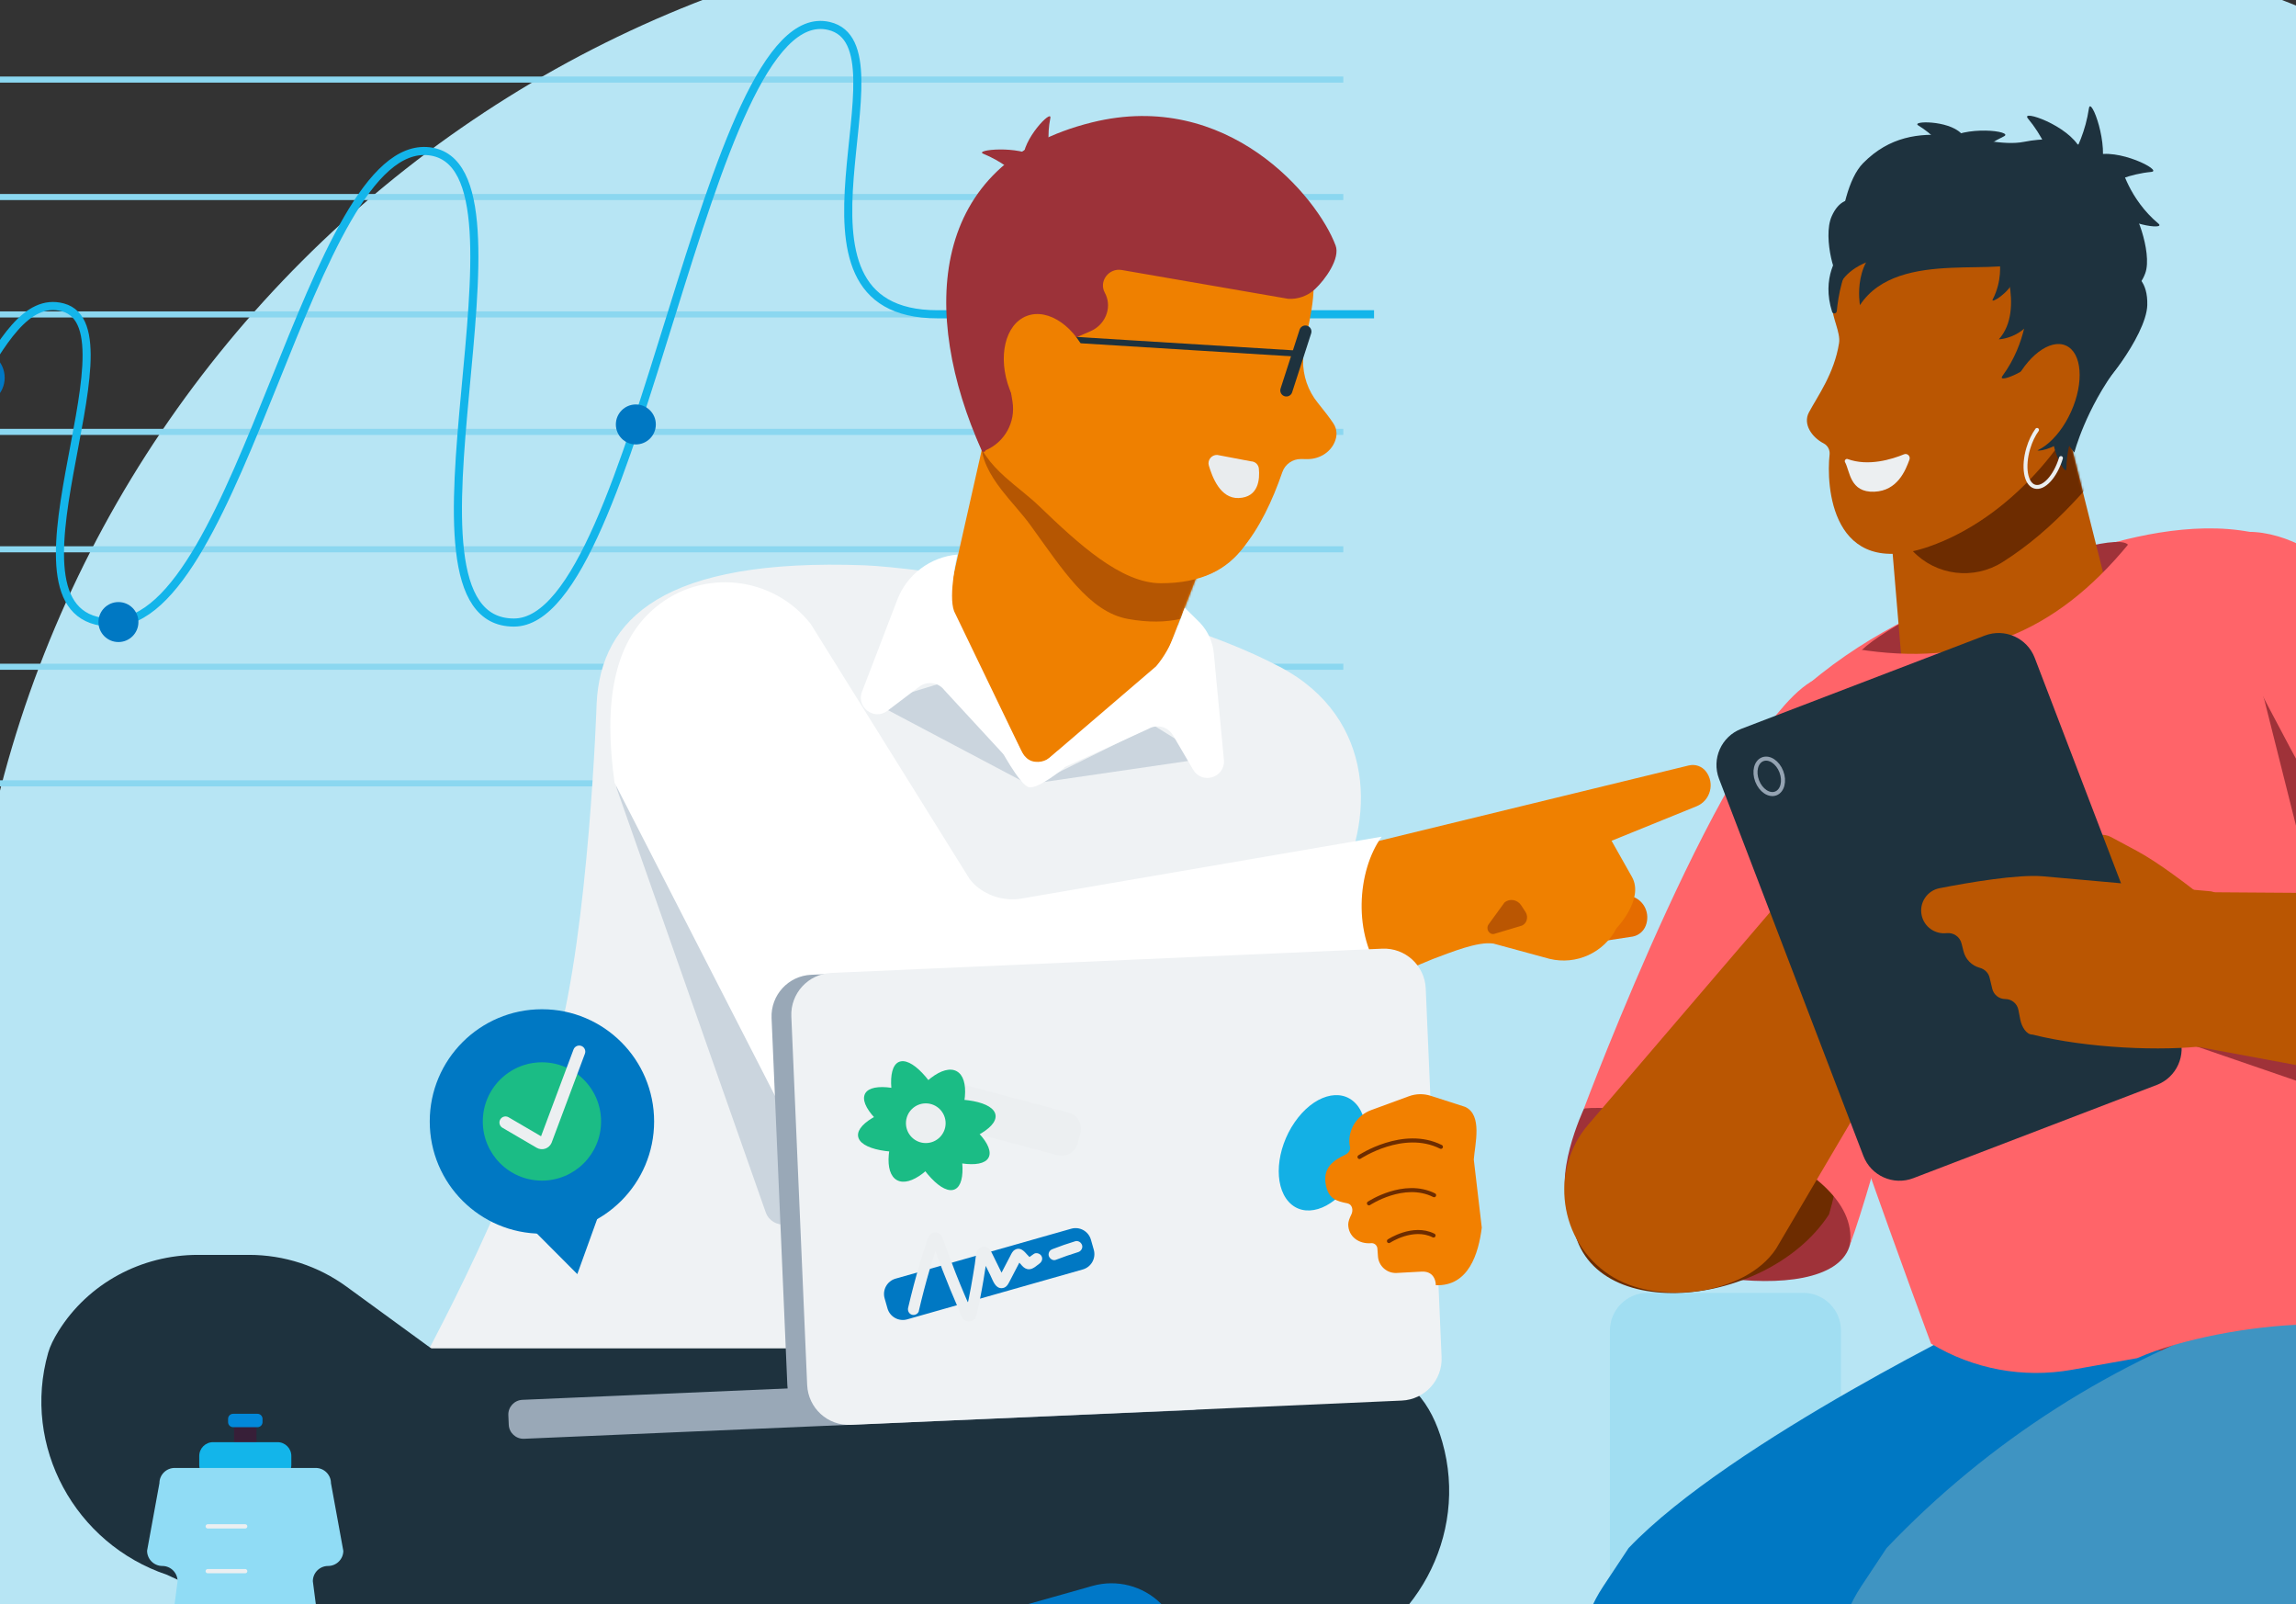 <svg width="1134" height="792" viewBox="0 0 1134 792" fill="none" xmlns="http://www.w3.org/2000/svg">
<rect x="0" y="0" width="1134" height="792" fill="#333333" stroke="none"/>
<g clip-path="url(#clip0_317_70217)">
<path d="M551.735 -38H922.291C1236.52 -38 1491.64 217.107 1491.64 531.349V899.876H-17.614V531.349C-17.614 217.125 237.492 -38 551.735 -38Z" fill="#B7E5F4"/>
<g style="mix-blend-mode:multiply" opacity="0.5">
<path d="M813.743 638.365H890.666C900.925 638.365 909.265 646.705 909.265 656.964V888.508C909.265 889.228 908.693 889.8 907.973 889.8H796.436C795.716 889.8 795.144 889.228 795.144 888.508V656.964C795.144 646.705 803.484 638.365 813.743 638.365Z" fill="#8BD7F0"/>
<path d="M974.915 562.164H1051.84C1062.1 562.164 1070.44 570.504 1070.44 580.763V888.511C1070.44 889.23 1069.86 889.802 1069.14 889.802H957.607C956.888 889.802 956.316 889.23 956.316 888.511V580.763C956.316 570.504 964.656 562.164 974.915 562.164Z" fill="#8BD7F0"/>
<path d="M1136.07 683.406H1212.99C1223.25 683.406 1231.59 691.746 1231.59 702.005V888.51C1231.59 889.23 1231.02 889.802 1230.3 889.802H1118.76C1118.04 889.802 1117.47 889.23 1117.47 888.51V702.005C1117.47 691.746 1125.81 683.406 1136.07 683.406Z" fill="#8BD7F0"/>
</g>
<g style="mix-blend-mode:multiply">
<path d="M-105.645 329.215H663.457" stroke="#8BD7F0" stroke-width="3" stroke-miterlimit="10"/>
<path d="M-105.645 271.219H663.457" stroke="#8BD7F0" stroke-width="3" stroke-miterlimit="10"/>
<path d="M-105.645 213.246H663.457" stroke="#8BD7F0" stroke-width="3" stroke-miterlimit="10"/>
<path d="M-105.645 155.254H663.457" stroke="#8BD7F0" stroke-width="3" stroke-miterlimit="10"/>
<path d="M-105.645 97.281H663.457" stroke="#8BD7F0" stroke-width="3" stroke-miterlimit="10"/>
<path d="M-105.645 39.289H663.457" stroke="#8BD7F0" stroke-width="3" stroke-miterlimit="10"/>
<path d="M-105.645 39.289V386.781H663.457" stroke="#8BD7F0" stroke-width="3" stroke-miterlimit="10"/>
<path d="M678.643 155.181C678.643 155.181 510.884 155.181 463.077 155.181C376.651 155.181 451.563 22.757 409.439 12.812C347.886 -1.728 315.707 307.386 253.822 307.386C186.585 307.386 270.87 81.579 211.993 74.697C152.93 67.796 119.367 307.386 55.582 307.386C-8.204 307.386 70.693 162.488 31.06 151.768C12.83 146.841 0.542 170.072 -12.134 190.866C-50.347 253.545 -55.698 294.396 -120 304.765" stroke="#13B5EA" stroke-width="4" stroke-miterlimit="10"/>
<path d="M598.915 166.51C605.131 166.51 610.17 161.471 610.17 155.255C610.17 149.039 605.131 144 598.915 144C592.699 144 587.66 149.039 587.66 155.255C587.66 161.471 592.699 166.51 598.915 166.51Z" fill="#0078C3"/>
<path d="M-11.267 200.072C-3.767 200.072 2.313 193.992 2.313 186.492C2.313 178.992 -3.767 172.912 -11.267 172.912C-18.767 172.912 -24.847 178.992 -24.847 186.492C-24.847 193.992 -18.767 200.072 -11.267 200.072Z" fill="#0078C3"/>
<path d="M58.497 317.016C63.949 317.016 68.368 312.597 68.368 307.145C68.368 301.693 63.949 297.273 58.497 297.273C53.045 297.273 48.625 301.693 48.625 307.145C48.625 312.597 53.045 317.016 58.497 317.016Z" fill="#0078C3"/>
<path d="M314.046 219.446C319.498 219.446 323.918 215.026 323.918 209.574C323.918 204.123 319.498 199.703 314.046 199.703C308.594 199.703 304.175 204.123 304.175 209.574C304.175 215.026 308.594 219.446 314.046 219.446Z" fill="#0078C3"/>
</g>
<path d="M632.22 329.327C565.795 294.177 450.531 279.988 426.987 279.121C327.775 275.449 296.869 305.359 294.691 347.096C294.691 347.096 291.02 458.965 274.69 517.123C252.752 595.246 201.531 685.177 201.531 685.177L413.148 691.764L540.665 683.812C532.343 646.153 627.146 493.93 659.62 439.241C678.957 406.675 680.248 354.716 632.238 329.309L632.22 329.327Z" fill="#EFF2F4"/>
<g style="mix-blend-mode:multiply">
<path d="M304.784 389.846L378.165 598.511C381.283 607.35 394.346 606.39 396.025 597.201C406.579 539.652 426.322 429.387 422.78 427.616C419.218 425.845 351.853 394.625 317.46 378.702C310.043 375.27 302.109 382.263 304.766 389.846H304.784Z" fill="#CBD5DE"/>
</g>
<path d="M639.858 665.766H187.582V820.165H639.858V665.766Z" fill="#1E323E"/>
<path d="M488.337 206.846L468.373 295.375C463.705 321.096 510.294 381.173 510.294 381.173C510.294 381.173 565.832 351.596 576.829 321.28L608.233 240.445L488.337 206.864V206.846Z" fill="#EF8000"/>
<g style="mix-blend-mode:multiply">
<path d="M432.264 347.299L506.622 386.619L469.388 335.896L432.264 347.299Z" fill="#CBD5DE"/>
</g>
<path d="M659.232 427.137C655.652 431.03 647.442 463.467 659.232 484.022" stroke="#DAE5ED" stroke-width="2" stroke-miterlimit="10" stroke-linecap="round"/>
<path d="M331.741 891.553L405.509 891.922C430.031 892.051 454.405 888.287 477.746 880.796L653.659 821.715C699.142 806.438 725.49 758.225 712.39 712.078C707.057 693.258 696.116 678.183 675.34 675.305C642.718 670.784 610.705 669.327 594.117 676.91L554.226 695.177L310.541 814.353L331.723 891.535L331.741 891.553Z" fill="#1E323E"/>
<path d="M188.818 784.203L270.243 885.832L135.863 890.002C124.663 890.002 97.41 880.426 90.897 871.311C80.97 857.436 82.613 838.394 94.772 826.419L134.239 787.561C143.114 778.815 156.012 775.494 168.005 778.889L188.818 784.203Z" fill="#1E323E"/>
<path d="M287.458 824.094L286.978 890.002H135.863C124.663 890.002 114.146 884.596 107.633 875.481C97.706 861.606 99.348 842.564 111.507 830.589L150.974 791.731C159.85 782.985 172.747 779.664 184.74 783.059L275.963 808.817C282.79 810.754 287.495 817.009 287.44 824.113L287.458 824.094Z" fill="#0078C8"/>
<path d="M535.461 784.207L454.036 885.836L588.416 890.006C599.616 890.006 626.868 880.43 633.382 871.315C643.308 857.44 641.666 838.398 629.507 826.423L590.04 787.565C581.165 778.819 568.267 775.498 556.274 778.893L535.461 784.207Z" fill="#1E323E"/>
<path d="M436.84 824.098L437.319 890.006H588.435C599.635 890.006 610.152 884.6 616.665 875.485C626.592 861.61 624.95 842.568 612.79 830.593L573.323 791.735C564.448 782.989 551.551 779.668 539.558 783.063L448.335 808.821C441.508 810.758 436.803 817.013 436.858 824.117L436.84 824.098Z" fill="#0078C8"/>
<path d="M392.538 889.323L324.232 889.693L82.521 777.583C37.038 762.305 10.69 714.092 23.79 667.946C24.731 664.661 26.521 661.026 28.846 657.299C43.589 633.626 69.826 619.604 97.706 619.604H123.021C140.328 619.604 157.193 625.102 171.179 635.305L413.72 812.142L392.538 889.323Z" fill="#1E323E"/>
<g style="mix-blend-mode:multiply">
<path d="M595.963 374.403L512.158 386.618L569.725 358.129L595.963 374.403Z" fill="#CBD5DE"/>
</g>
<path d="M782.357 547.327C782.357 547.327 765.677 582.772 776.452 597.92C799.258 630.007 902.64 647.498 913.342 615.744C930.612 564.523 824.223 523.119 782.357 547.327Z" fill="#9F3239"/>
<path d="M843.412 587.44C843.412 587.44 776.323 579.34 776.453 597.92C776.84 655.137 871.716 648.2 903.36 599.599C920.704 540.038 885.278 563.232 843.43 587.44H843.412Z" fill="#6D2C00"/>
<path d="M896.404 335.545C853.69 356.653 782.32 547.31 782.32 547.31C817.415 544.007 919.671 571.296 913.693 614.638C925.502 582.884 949.138 490.683 971.002 407.634L896.404 335.545Z" fill="#FF6469"/>
<path d="M995.561 668.94C1042.37 689.975 1264.17 742.764 1255.72 698.444C1247.27 654.124 1197.03 650.305 1197.03 650.305L995.579 668.94H995.561Z" fill="#9F3239"/>
<path d="M986.427 648.199C986.427 648.199 854.759 711.487 804.369 764.368L791.804 783.317C770.806 814.961 778.593 857.565 809.443 879.725C822.728 889.283 838.725 893.139 855.295 893.268H1034.29L1036.93 885.279C1044.84 861.255 1044.42 835.276 1035.71 811.529L1069.97 792.248C1107.82 765.162 1118.89 713.756 1095.57 673.477L986.446 648.199H986.427Z" fill="#0078C3"/>
<path d="M1113.85 648.199C1044.66 671.614 982.184 711.487 931.793 764.368L919.228 783.317C898.231 814.961 906.017 857.565 936.868 879.725C950.152 889.283 966.15 893.139 982.719 893.268H1240.17C1241.04 865.739 1235.08 802.71 1197.42 792.229C1273.99 754.146 1214.48 643.826 1214.48 643.826L1113.89 648.199H1113.85Z" fill="#3F94C2"/>
<path d="M953.769 663.442C974.582 676.026 999.269 680.62 1023.22 676.358L1055.55 670.601C1078.04 660.711 1111.99 654.844 1136.55 654.032C1189.72 652.26 1229.32 666.8 1255.7 698.444L1186.9 439.057C1186.9 439.057 1210.94 329.715 1141.84 275.874C1094.4 238.916 1005.04 281.944 1005.04 281.944C1005.04 281.944 902.05 304.972 857.306 379.515C895.168 506.791 953.769 663.46 953.769 663.46V663.442Z" fill="#FF6469"/>
<path d="M1255.7 487.451L1179.52 317.866C1171.16 304.23 1154.41 298.289 1139.33 303.658C1122.06 309.803 1112.82 328.567 1118.48 345.985L1154.33 488.54C1199 483.023 1195.04 476.768 1235.19 497.119L1255.69 487.451H1255.7Z" fill="#9F3239"/>
<path d="M1044.38 443.282C1045.51 443.43 1046.06 441.991 1045.16 441.308L1031.93 428.909C1028.02 425.237 1027.57 418.945 1031.32 415.089C1034.35 411.971 1038.98 411.325 1042.69 413.318L1055.38 420.126C1066.01 425.827 1080.16 436.677 1089.63 444.15L1044.4 443.264L1044.38 443.282Z" fill="#BA5602"/>
<path d="M784.627 555.078L920.114 396.785C933.639 380.99 957.385 379.145 973.18 392.67C987.811 405.198 990.468 426.509 980.025 442.138L877.159 616.649C861.79 639.713 817.968 644.843 794.904 629.473C769.939 613.088 765.087 577.625 784.608 555.096L784.627 555.078Z" fill="#BA5602"/>
<path d="M988.162 309.058C1025.58 293.062 1053.88 275.346 1051.37 269.49C1048.87 263.634 1016.51 271.855 979.095 287.852C941.681 303.848 913.381 321.564 915.885 327.42C918.389 333.276 950.748 325.055 988.162 309.058Z" fill="#9F3239"/>
<path d="M939.525 329.991L930.447 221.609L1014.99 188.102L1040.19 288.587C1040.84 291.17 1040.03 293.864 1038.02 295.746L1034.73 298.827C1009.77 322.297 974.674 333.774 939.506 329.991H939.525Z" fill="#BA5602"/>
<mask id="mask0_317_70217" style="mask-type:luminance" maskUnits="userSpaceOnUse" x="930" y="188" width="112" height="143">
<path d="M939.525 329.99L930.447 221.607L1014.99 188.1L1041.25 292.718L1034.77 298.807C1009.81 322.277 974.711 333.754 939.543 329.971L939.525 329.99Z" fill="white"/>
</mask>
<g mask="url(#mask0_317_70217)">
<path d="M989.029 277.571C1015.17 261.038 1033.7 238.343 1054.68 211.57L1021.36 190.352L929.248 255.798L944.654 272.035C956.223 284.25 974.822 286.538 989.048 277.552L989.029 277.571Z" fill="#6D2C00"/>
</g>
<path d="M904.892 151.289C904.91 156.788 909.117 164.316 908.323 169.353C905.962 184.465 897.714 195.572 893.433 203.617C890.352 209.392 894.873 215.906 900.685 218.913C902.733 219.965 903.895 222.179 903.637 224.467C901.976 239.062 904.006 286.851 952.791 269.857C1031.78 242.328 1083.91 115.642 1000.71 98.463C917.512 81.285 904.67 110.826 904.855 151.308L904.892 151.289Z" fill="#BA5602"/>
<path d="M912.512 226.643C922.808 230.407 934.451 226.772 940.392 224.318C942.053 223.635 943.695 225.259 943.086 226.938C941.13 232.289 937.181 242.326 925.76 242.788C913.564 243.286 913.73 232.566 911.239 228.137C910.815 227.381 911.7 226.348 912.512 226.643Z" fill="#ECEFF1"/>
<path d="M1028.2 204.613C1028.2 204.613 1020.73 215.831 1020.6 231.386C1020.56 235.74 1012.06 220.831 1014.05 211.956C1016.98 198.93 1028.2 204.613 1028.2 204.613Z" fill="#1E323E"/>
<path d="M911.35 121.378C907.18 126.046 899.633 137.32 904.855 153.889C905.261 155.18 907.069 154.959 907.198 153.594C907.881 146.361 909.984 133.611 916.461 125.252C922.31 117.724 920.188 116.968 917.549 117.558C915.169 118.093 913.029 119.496 911.35 121.378Z" fill="#1E323E"/>
<path d="M1024.53 223.43C1024.53 223.43 1029.99 202.101 1046.3 180.494C1063.52 157.689 1056.73 122.594 1051.38 104.383C1047.67 91.725 1038.42 62.443 999.565 70.045C979.121 74.049 946.259 54.03 920.188 80.562C905.464 95.545 906.682 147.005 906.682 147.005C906.682 147.005 906.497 120.288 962.257 126.469C988.531 129.384 1010.05 123.111 1005.3 167.8C1002.11 197.802 1024.51 223.43 1024.51 223.43H1024.53Z" fill="#1E323E"/>
<path d="M1015.49 205.977C1015.49 205.977 1013.9 214.778 1006.5 221.789C1004.44 223.745 1015.93 221.439 1019.18 216.475C1023.94 209.187 1015.49 205.995 1015.49 205.995V205.977Z" fill="#1E323E"/>
<path d="M987.701 129.736C987.701 129.736 988.993 138.593 984.214 147.819C982.885 150.402 992.978 144.128 994.473 138.298C996.65 129.736 987.683 129.736 987.683 129.736H987.701Z" fill="#1E323E"/>
<path d="M1047.63 82.041C1047.63 82.041 1051.51 98.26 1066.06 110.419C1070.14 113.814 1048.46 110.88 1041.87 102.024C1032.22 88.997 1047.63 82.041 1047.63 82.041Z" fill="#1E323E"/>
<path d="M925.502 103.093C925.502 103.093 912.678 114.754 908.601 135.382C907.457 141.158 899.799 117.651 904.707 106.728C911.903 90.694 925.52 103.093 925.52 103.093H925.502Z" fill="#1E323E"/>
<path d="M1001.34 150.973C1001.34 150.973 1001.24 168.944 989.029 185.606C985.616 190.274 1007.5 181.27 1012.19 170.217C1019.07 153.999 1001.32 150.973 1001.32 150.973H1001.34Z" fill="#1E323E"/>
<path d="M1027.91 100.065C1027.91 100.065 1041.25 86.946 1062.54 84.879C1068.5 84.308 1045.77 72.683 1034.14 76.89C1017.09 83.071 1027.91 100.065 1027.91 100.065Z" fill="#1E323E"/>
<path d="M1015.17 89.198C1015.17 89.198 1028.39 75.913 1031.73 53.495C1032.67 47.221 1042.08 72.075 1037.37 84.106C1030.45 101.763 1015.17 89.198 1015.17 89.198Z" fill="#1E323E"/>
<path d="M1016.95 94.828C1016.95 94.828 1015.75 75.564 1001.61 58.516C997.665 53.755 1021.69 61.892 1027.41 73.424C1035.8 90.344 1016.95 94.828 1016.95 94.828Z" fill="#1E323E"/>
<path d="M987.516 123.243C987.516 123.243 1000.64 152.709 987.221 167.544C987.221 167.544 1006.3 167.009 1007.98 143.41C1009.64 119.792 987.516 123.243 987.516 123.243Z" fill="#1E323E"/>
<path d="M1001 127.227C992.055 138.611 937.809 121.396 918.638 150.66C918.638 150.66 914.191 126.267 934.174 118.647C974.638 103.222 1001 127.227 1001 127.227Z" fill="#1E323E"/>
<path d="M961.537 93.644C961.537 93.644 970.172 76.65 989.675 67.351C995.137 64.749 970.08 61.576 960.375 69.565C946.13 81.263 961.537 93.644 961.537 93.644Z" fill="#1E323E"/>
<path d="M966.113 83.259C966.113 83.259 961.021 70.214 947.459 61.948C943.676 59.623 962.109 59.273 968.622 65.841C978.18 75.473 966.113 83.259 966.113 83.259Z" fill="#1E323E"/>
<path d="M1038.7 133.593C1038.7 133.593 1043.37 163.521 1036.74 189.666C1034.88 196.973 1060.16 166.141 1060.55 150.605C1061.1 127.799 1038.7 133.593 1038.7 133.593Z" fill="#1E323E"/>
<path d="M1040.25 139.811C1040.25 139.811 1050.07 124.958 1052.63 105.344C1053.35 99.864 1063.44 124.404 1059.53 134.977C1053.77 150.494 1040.25 139.811 1040.25 139.811Z" fill="#1E323E"/>
<path d="M1022.93 203.235C1029.42 188.782 1028.29 174.19 1020.4 170.644C1012.51 167.097 1000.85 175.939 994.351 190.392C987.856 204.846 988.987 219.437 996.878 222.984C1004.77 226.53 1016.43 217.689 1022.93 203.235Z" fill="#BA5602"/>
<path d="M1017.91 226.163C1015.17 235.278 1009.36 241.588 1004.92 240.26C1000.47 238.932 999.067 230.462 1001.78 221.348C1002.83 217.805 1004.36 214.687 1006.1 212.27" stroke="#ECEFF1" stroke-width="1.93" stroke-miterlimit="10" stroke-linecap="round"/>
<path d="M1078.39 334.787L916.571 389.126C914.579 364.438 908.969 336.706 917.014 320.488C972.811 329.399 1014.71 313.31 1051.56 268.289L1078.39 334.769V334.787Z" fill="#FF6469"/>
<mask id="mask1_317_70217" style="mask-type:luminance" maskUnits="userSpaceOnUse" x="901" y="260" width="355" height="439">
<path d="M953.769 663.442C974.582 676.026 999.27 680.62 1023.22 676.358L1055.55 670.601C1078.04 660.711 1111.99 654.844 1136.55 654.032C1189.72 652.26 1229.32 666.8 1255.7 698.444L1186.9 439.057C1186.9 439.057 1207.4 326.596 1138.3 272.756C1090.86 235.798 1013.88 292.849 1013.88 292.849C1013.88 292.849 873.986 308.791 905.906 372.337C965.504 490.997 953.787 663.442 953.787 663.442H953.769Z" fill="white"/>
</mask>
<g mask="url(#mask1_317_70217)">
<path d="M1237.29 406.527L1276.61 487.99C1289.06 520.427 1278.25 535.834 1270.3 544.856C1262.37 553.879 1250.22 571.242 1231.81 566.223C1228.69 565.374 1221.94 563.658 1218.86 562.735L1050.29 504.799L1057.83 449.814H1167.42L1153.19 413.76L1237.27 406.527H1237.29Z" fill="#9F3239"/>
</g>
<path d="M1247.72 389.919C1276.43 424.663 1294.97 455.716 1311.5 488.965C1325.36 516.845 1304.73 549.67 1273.6 549.135C1266.52 549.005 1259.87 548.599 1254.38 547.769C1238.67 545.389 1058.76 511.918 1058.76 511.918L1052.96 440.272L1171.64 441.103C1173.54 441.103 1174.74 439.073 1173.82 437.412L1153.3 401.063L1247.73 389.9L1247.72 389.919Z" fill="#BA5602"/>
<path d="M1149.46 278.899C1138.8 266.98 1111.86 257.588 1098 265.577C1098 265.577 1091.73 294.749 1100.2 310.451C1128 363.535 1156.6 419.055 1173.06 440.864C1176.01 432.395 1250.3 390.972 1276.79 414.294C1248.9 372.373 1202.95 326.466 1149.48 278.899H1149.46Z" fill="#FF6469"/>
<path d="M980.293 313.819L860.035 359.861C850.185 363.632 845.257 374.674 849.028 384.524L920.319 570.727C924.09 580.577 935.132 585.505 944.982 581.734L1065.24 535.691C1075.09 531.92 1080.02 520.878 1076.25 511.028L1004.96 324.825C1001.18 314.975 990.143 310.048 980.293 313.819Z" fill="#1E323E"/>
<path d="M961.426 460.754C964.803 460.348 967.976 462.526 968.807 465.828L969.803 469.758C970.818 473.781 973.936 476.807 977.774 477.84C980.173 478.486 982.091 480.294 982.663 482.711L983.992 488.228C984.712 491.199 987.35 493.284 990.413 493.284C993.568 493.284 996.299 495.516 996.889 498.635L997.83 503.469C998.439 506.624 1000.67 510.905 1003.88 510.831C1030.6 517.566 1068.18 519.208 1090.14 516.292C1099.85 515.001 1100.11 503.432 1099.57 493.653L1096.84 444.942C1096.43 442.414 1094.44 440.439 1091.89 440.089L1009.1 432.69C996.613 431.583 972.202 435.771 957.939 438.558C951.795 439.757 947.827 445.735 949.101 451.861C950.281 457.581 955.651 461.418 961.444 460.736L961.426 460.754Z" fill="#BA5602"/>
<path d="M877.071 391.764C880.373 390.499 881.603 385.694 879.818 381.031C878.032 376.368 873.908 373.612 870.606 374.877C867.303 376.141 866.074 380.946 867.859 385.609C869.645 390.273 873.769 393.028 877.071 391.764Z" stroke="#94A3B2" stroke-width="2" stroke-miterlimit="10"/>
<mask id="mask2_317_70217" style="mask-type:luminance" maskUnits="userSpaceOnUse" x="467" y="206" width="142" height="164">
<path d="M488.337 206.848L468.373 295.377C463.705 321.098 477.746 355.86 508.375 367.558C536.236 378.186 565.814 351.598 576.829 321.264L608.233 240.429L488.337 206.848Z" fill="white"/>
</mask>
<g mask="url(#mask2_317_70217)">
<path d="M488.706 183.82C485.33 193.968 483.928 207.843 484.26 217.124C484.61 226.774 488.836 234.339 494.74 241.978C499.205 247.771 504.63 253.381 508.966 259.359C524.668 281.021 537.879 302.147 557.142 305.616C596.923 312.794 616.167 289.01 626.611 256.148C627.847 252.274 639.601 255.853 643.826 250.964C653.513 239.745 638.457 226.516 654.177 188.266C677.075 132.581 638.586 115.605 591.055 101.195C543.525 86.785 507.711 126.805 488.706 183.801V183.82Z" fill="#B55602"/>
</g>
<path d="M480.089 179.226C478.558 189.798 479.609 203.711 481.584 212.789C483.632 222.236 489.13 228.915 496.289 235.41C501.695 240.318 508.043 244.875 513.357 250.005C532.62 268.548 553.728 287.959 573.305 287.977C613.731 288.033 624.101 260.282 628.603 226.11C629.138 222.088 641.353 223.527 644.637 217.973C652.184 205.224 635.024 194.854 643.77 154.446C656.483 95.586 615.613 85.678 566.275 79.885C516.955 74.091 488.761 119.794 480.108 179.244L480.089 179.226Z" fill="#EF8000"/>
<path d="M604.986 98.78C669.27 113.873 643.992 155.978 643.604 177.88C643.475 185.537 646.04 192.973 650.874 198.914C653.807 202.531 656.834 206.406 658.586 209.1C660.635 212.218 660.413 215.521 659.14 218.399C656.834 223.639 651.354 226.757 645.615 226.684L642.589 226.647C638.438 226.591 634.71 229.193 633.345 233.123C623.677 261.224 606.997 289.104 580.907 285.488C521.346 277.24 478.539 213.546 483.687 172.216C488.835 130.866 556.108 87.303 604.967 98.78H604.986Z" fill="#EF8000"/>
<path d="M486.787 222.345C496.234 218.341 501.714 208.396 500.072 198.285L497.323 181.402L538.709 163.486C545.591 160.496 549.189 152.507 546.2 145.625C546.034 145.237 545.849 144.85 545.646 144.481C542.62 138.89 547.639 132.211 554.023 133.318L636.279 147.544C641.131 147.82 645.929 146.086 649.508 142.746C654.601 137.986 662.037 127.561 659.656 121.214C650.634 97.08 606.388 43.829 539.318 60.435C458.446 80.455 454.368 154.5 484.905 222.529C485.292 223.397 486.565 223.286 486.805 222.363L486.787 222.345Z" fill="#9C3239"/>
<path d="M522.804 88.481C522.804 88.481 515.313 75.363 518.763 58.314C519.723 53.535 504.74 68.923 505.368 78.85C506.29 93.426 522.804 88.481 522.804 88.481Z" fill="#9C3239"/>
<path d="M510.848 96.195C510.848 96.195 503.19 83.149 485.68 75.935C480.79 73.924 503.356 71.654 512.047 77.799C524.797 86.821 510.829 96.176 510.829 96.176L510.848 96.195Z" fill="#9C3239"/>
<path d="M644.729 163.709L635.338 192.77" stroke="#1E323E" stroke-width="6" stroke-miterlimit="10" stroke-linecap="round"/>
<path d="M513.357 166.736L640.006 174.56" stroke="#1E323E" stroke-width="3" stroke-miterlimit="10"/>
<path d="M529.201 213.701C539.954 209.584 543.728 193.331 537.628 177.4C531.529 161.469 517.867 151.893 507.113 156.01C496.359 160.127 492.586 176.379 498.685 192.31C504.785 208.241 518.447 217.818 529.201 213.701Z" fill="#EF8000"/>
<path d="M601.166 224.616L617.883 227.789C619.931 227.844 621.555 229.376 621.758 231.369C622.256 236.517 621.702 245.576 611.72 245.908C602.661 246.203 598.767 235.539 597.051 229.893C596.239 227.236 598.361 224.523 601.203 224.616H601.166Z" fill="#E9ECEE"/>
<path d="M262.181 606.076L285.134 629.103L296.426 597.828L262.181 606.076Z" fill="#0078C3"/>
<path d="M267.66 609.138C298.262 609.138 323.07 584.331 323.07 553.729C323.07 523.128 298.262 498.32 267.66 498.32C237.059 498.32 212.251 523.128 212.251 553.729C212.251 584.331 237.059 609.138 267.66 609.138Z" fill="#0078C3"/>
<path d="M267.66 582.936C283.792 582.936 296.869 569.859 296.869 553.728C296.869 537.597 283.792 524.52 267.66 524.52C251.529 524.52 238.452 537.597 238.452 553.728C238.452 569.859 251.529 582.936 267.66 582.936Z" fill="#1BBC85"/>
<path d="M249.671 554.246L266.59 564.136C267.698 564.782 269.1 564.32 269.635 563.158L286.075 519.244" stroke="#ECEFF1" stroke-width="6" stroke-miterlimit="10" stroke-linecap="round"/>
<path d="M122.486 698.074H119.792C117.479 698.074 115.604 699.949 115.604 702.263V713.426C115.604 715.739 117.479 717.614 119.792 717.614H122.486C124.8 717.614 126.675 715.739 126.675 713.426V702.263C126.675 699.949 124.8 698.074 122.486 698.074Z" fill="#371F38"/>
<path d="M137.063 712.078H105.234C101.464 712.078 98.407 715.135 98.407 718.905V723.333C98.407 727.104 101.464 730.16 105.234 730.16H137.063C140.833 730.16 143.89 727.104 143.89 723.333V718.905C143.89 715.135 140.833 712.078 137.063 712.078Z" fill="#13B5EA"/>
<path d="M169.555 765.68L163.466 732.339C163.466 728.187 160.09 724.811 155.938 724.811H86.266C82.115 724.811 78.738 728.187 78.738 732.339L72.649 765.68C72.649 769.832 76.026 773.208 80.177 773.208C84.329 773.208 87.705 776.585 87.705 780.736L81.617 827.584C81.617 831.735 78.24 835.112 74.088 835.112C69.937 835.112 66.56 838.489 66.56 842.64L72.649 886.277C72.649 890.429 76.026 893.805 80.177 893.805H162.045C166.197 893.805 169.573 890.429 169.573 886.277L175.662 842.64C175.662 838.489 172.286 835.112 168.134 835.112C163.983 835.112 160.606 831.735 160.606 827.584L154.517 780.736C154.517 776.585 157.894 773.208 162.045 773.208C166.197 773.208 169.573 769.832 169.573 765.68H169.555Z" fill="#90DCF5"/>
<path d="M127.173 698.074H115.143C113.767 698.074 112.652 699.19 112.652 700.565V702.189C112.652 703.564 113.767 704.68 115.143 704.68H127.173C128.548 704.68 129.664 703.564 129.664 702.189V700.565C129.664 699.19 128.548 698.074 127.173 698.074Z" fill="#0288D9"/>
<path d="M102.596 753.646H121.102" stroke="#ECEFF1" stroke-width="2.1" stroke-miterlimit="10" stroke-linecap="round"/>
<path d="M102.596 775.77H121.102" stroke="#ECEFF1" stroke-width="2.1" stroke-miterlimit="10" stroke-linecap="round"/>
<path d="M493.208 368.019C493.208 368.019 503.56 387.743 508.246 388.703C512.933 389.662 525.701 379.071 525.701 379.071C525.701 379.071 524.908 368.259 521.642 371.395C518.653 374.255 515.811 376.654 511.198 376.119C506.586 375.584 504.685 371.654 502.434 366.986C499.611 361.118 493.208 368.019 493.208 368.019Z" fill="white"/>
<path d="M472.857 273.824C459.516 274.987 447.984 283.603 443.187 296.095L425.972 340.968C422.337 348.699 431.489 356.117 438.297 350.969L454.018 339.068C457.911 336.134 463.446 336.872 466.399 340.747L498.817 375.878C501.327 378.535 506.77 375.989 505.368 372.612L471.233 301.796C468.244 293.844 472.838 273.824 472.838 273.824H472.857Z" fill="white"/>
<path d="M592.826 307.665C596.609 311.725 598.952 316.909 599.487 322.426L604.524 375.547C604.912 384.072 593.62 387.43 589.302 380.049L579.339 363.037C576.866 358.83 571.478 357.41 567.253 359.864L523.025 380.068C519.686 381.562 514.907 377.429 517.49 374.846L570.999 328.995C579.191 319.456 582.697 306.466 584.413 301.927C584.856 300.764 585.151 300.045 585.151 300.045L592.845 307.665H592.826Z" fill="white"/>
<path d="M767.486 429.627L806.307 442.709C812.138 444.683 815.09 451.141 812.857 457.009C811.787 459.813 809.333 461.88 806.418 462.433L765.751 468.633" fill="#E56C00"/>
<path d="M834.168 377.926L629.84 427.671L607.68 476.991L643.752 499.944L707.796 473.485C716.616 470.201 729.827 464.758 737.576 465.883L765.308 473.43C778.52 476.64 792.21 470.404 798.41 458.3C798.41 458.3 812.211 444 806.03 432.985L795.956 415.143L837.914 398.112C844.796 395.326 847.103 386.746 842.545 380.879C840.571 378.332 837.287 377.188 834.15 377.945L834.168 377.926Z" fill="#EF8000"/>
<path d="M735.214 456.418L743.001 445.716C743.001 445.716 743.038 445.68 743.056 445.661C745.529 443.447 749.459 444.185 751.285 446.971L753.444 450.274C755.105 452.82 754.016 456.326 751.304 457.138L738.111 461.086C735.62 461.824 733.628 458.632 735.214 456.437V456.418Z" fill="#BA5602"/>
<path d="M504.519 443.689C496.529 444.98 488.411 442.729 482.303 437.618C481.049 436.567 479.942 435.349 478.927 434.057L400.435 308.109C381.763 284.27 347.093 280.562 323.77 299.88C302.736 317.316 298.123 347.742 303.529 386.453L400.694 576.021L682.72 481.034C682.72 481.034 682.776 480.979 682.739 480.942C668.181 461.753 670.155 430.09 682.425 413.115L504.5 443.67L504.519 443.689Z" fill="white"/>
<path d="M681.337 691.597L410.215 703.535C398.904 704.015 389.346 695.25 388.866 683.94L381.08 502.656C380.6 491.346 389.365 481.788 400.675 481.308L671.798 469.37C683.108 468.891 692.666 477.655 693.146 488.966L700.932 670.249C701.412 681.559 692.647 691.117 681.337 691.597Z" fill="#99A8B7"/>
<path d="M588.048 676.996L258.02 691.174C254.009 691.347 250.897 694.738 251.069 698.749L251.271 703.45C251.443 707.461 254.835 710.574 258.846 710.401L588.874 696.223C592.885 696.05 595.997 692.659 595.825 688.648L595.623 683.947C595.451 679.936 592.059 676.823 588.048 676.996Z" fill="#99A8B7"/>
<path d="M692.334 691.542L420.104 703.535C408.757 704.015 399.162 695.214 398.664 683.866L390.841 501.845C390.361 490.497 399.162 480.903 410.51 480.405L682.739 468.411C694.087 467.932 703.681 476.733 704.179 488.08L712.003 670.102C712.482 681.449 703.681 691.044 692.334 691.542Z" fill="#EFF2F4"/>
<path d="M527.809 549.36L455.035 530.024C450.662 528.862 446.175 531.465 445.013 535.838L443.639 541.009C442.477 545.382 445.08 549.868 449.453 551.03L522.228 570.367C526.6 571.529 531.087 568.926 532.249 564.553L533.623 559.382C534.785 555.009 532.182 550.522 527.809 549.36Z" fill="#ECEFF1"/>
<path d="M469.609 562.314C477.755 547.466 479.057 532.52 472.517 528.932C465.978 525.344 454.072 534.473 445.926 549.321C437.78 564.17 436.478 579.116 443.017 582.703C449.557 586.291 461.462 577.163 469.609 562.314Z" fill="#1BBC85"/>
<path d="M462.376 567.237C443.778 570.687 426.636 568.362 424.09 562.052C421.544 555.723 434.552 547.808 453.132 544.357C471.731 540.907 488.872 543.232 491.419 549.542C493.965 555.871 480.957 563.786 462.376 567.237Z" fill="#1BBC85"/>
<path d="M454.737 567.753C437.688 559.579 425.215 547.586 426.894 540.981C428.573 534.375 443.74 535.648 460.789 543.822C477.838 551.996 490.311 563.989 488.632 570.595C486.953 577.2 471.786 575.927 454.737 567.753Z" fill="#1BBC85"/>
<path d="M445.623 558.049C438.556 540.502 438.242 525.279 444.94 524.043C451.638 522.807 462.801 536 469.886 553.547C476.953 571.094 477.267 586.316 470.569 587.552C463.871 588.807 452.708 575.596 445.623 558.049Z" fill="#1BBC85"/>
<path d="M457.247 564.394C462.658 564.394 467.044 560.007 467.044 554.596C467.044 549.185 462.658 544.799 457.247 544.799C451.836 544.799 447.449 549.185 447.449 554.596C447.449 560.007 451.836 564.394 457.247 564.394Z" fill="#ECEFF1"/>
<path d="M529.082 606.692L442.343 631.335C438.158 632.524 435.729 636.881 436.918 641.067L438.325 646.019C439.514 650.205 443.871 652.634 448.057 651.444L534.795 626.802C538.981 625.613 541.41 621.256 540.221 617.07L538.814 612.118C537.625 607.932 533.268 605.503 529.082 606.692Z" fill="#0078C3"/>
<path d="M453.815 647.261C455.402 640.397 457.191 633.588 459.166 626.835C460.144 623.532 461.158 620.248 462.21 616.964C462.45 616.244 462.671 615.543 462.911 614.823C463.04 614.436 463.28 613.956 463.336 613.55L463.483 613.126C462.93 613.993 462.118 614.233 461.029 613.808L460.346 613.107C460.439 613.384 460.549 613.661 460.642 613.938C460.789 614.362 460.937 614.768 461.084 615.192C461.38 616.023 461.675 616.871 461.989 617.702C464.313 624.104 466.767 630.47 469.369 636.78C470.735 640.083 472.137 643.367 473.558 646.652C474.203 648.128 474.72 650.102 475.827 651.283C477.045 652.574 479.093 652.833 480.587 651.91C482.082 650.988 482.377 649.124 482.746 647.482C483.152 645.729 483.521 643.958 483.872 642.186C484.554 638.791 485.182 635.378 485.754 631.964C486.326 628.551 486.861 625.119 487.377 621.706C487.433 621.3 487.599 620.783 487.58 620.359L487.654 619.916C486.842 621.318 485.791 621.447 484.499 620.285C484.499 620.322 484.536 620.359 484.554 620.377C484.647 620.691 484.868 621.023 485.016 621.318C486.418 624.141 487.802 626.983 489.204 629.806C490.367 632.149 491.492 636.134 494.721 636.042C496.769 635.987 497.71 634.511 498.522 632.924C499.334 631.337 500.09 629.935 500.865 628.422C501.714 626.78 502.581 625.137 503.43 623.495L504.279 621.853C504.353 621.724 504.445 621.576 504.5 621.447C504.593 621.226 504.629 621.373 504.537 621.447L503.319 622.167C502.489 622.499 501.4 621.115 502.194 622.019L502.95 622.868C503.541 623.532 504.131 624.196 504.722 624.879C505.663 625.949 506.788 626.724 508.283 626.706C510.22 626.669 511.899 624.99 513.375 623.92C514.593 623.052 515.165 621.503 514.372 620.137C513.67 618.938 511.807 618.274 510.589 619.141C509.906 619.621 509.242 620.1 508.56 620.598C508.449 620.672 507.969 620.931 507.877 621.078C507.692 621.373 506.954 621.207 508.283 621.318C509.261 621.41 509.021 621.539 508.818 621.17C508.504 620.617 507.895 620.119 507.471 619.639C505.847 617.812 503.947 615.506 501.197 617.13C500.017 617.812 499.5 619.122 498.909 620.266L496.419 625.027C495.607 626.595 494.776 628.164 493.965 629.732C493.743 630.156 493.429 630.617 493.263 631.079C492.821 632.37 495.994 630.562 496.086 631.263C496.05 630.968 495.754 630.581 495.625 630.322L494.703 628.459C493.872 626.761 493.024 625.064 492.193 623.366L489.961 618.827C489.278 617.462 488.669 616.152 487.027 615.691C485.034 615.137 482.949 616.336 482.377 618.311C481.861 620.119 481.787 622.148 481.492 624.012C480.883 627.887 480.255 631.743 479.554 635.599C478.853 639.456 478.078 643.293 477.192 647.094C477.137 647.297 477.045 647.537 477.045 647.759C477.008 648.368 476.436 648.589 477.764 647.574L478.595 646.947L480.071 647.722C480.071 647.722 479.831 647.168 479.794 647.113C479.37 646.172 478.945 645.212 478.539 644.271C477.764 642.5 477.008 640.747 476.251 638.957C473.299 632.02 470.55 624.99 467.948 617.905C467.284 616.096 466.638 614.288 465.993 612.462C465.291 610.487 464.424 608.568 462.044 608.494C459.756 608.421 458.667 610.137 458.04 612.056C457.413 613.974 456.822 615.746 456.232 617.609C453.87 625.027 451.767 632.536 449.885 640.083C449.423 641.965 448.962 643.866 448.519 645.766C448.187 647.224 448.962 648.755 450.457 649.179C451.859 649.567 453.52 648.7 453.87 647.242L453.815 647.261Z" fill="#ECEFF1"/>
<path d="M521.42 622.074C525.073 620.653 528.764 619.38 532.509 618.236C533.893 617.811 534.908 616.28 534.447 614.822C533.985 613.42 532.528 612.442 531.033 612.885C527.287 614.011 523.579 615.302 519.944 616.723C519.243 617 518.671 617.332 518.283 617.996C517.933 618.586 517.785 619.472 518.007 620.136C518.431 621.446 519.962 622.627 521.42 622.074Z" fill="#ECEFF1"/>
<path d="M669.75 545.041C662.203 536.72 648.623 540.779 639.434 554.119C630.245 567.46 628.917 585.025 636.463 593.365C644.01 601.687 657.59 597.627 666.779 584.287C675.968 570.947 677.296 553.381 669.75 545.041Z" fill="#13B0E5"/>
<path d="M723.683 546.534L706.615 541.054C703.109 539.928 699.327 540.002 695.877 541.275L677.259 548.102C670.266 550.667 665.764 557.605 666.521 565.004C666.558 565.373 666.613 565.649 666.668 565.778C667.296 567.347 666.244 569.303 664.473 570.133C658.679 572.864 653.199 576.517 654.823 585.005C656.151 591.942 659.989 593.049 665.487 594.156C667.849 594.636 668.55 597.459 667.388 599.766C666.576 601.371 665.893 603.142 665.893 604.545C665.893 610.504 671.17 614.453 677.444 613.807C678.957 613.807 680.193 614.988 680.304 616.501L680.581 620.376C680.931 625.155 685.046 628.789 689.843 628.531L702.095 627.867C709.346 627.479 709.161 634.583 709.161 634.583C725.417 635.174 730.251 618.881 731.856 606.15L727.908 572.513C728.48 564.911 732.318 550.501 723.646 546.534H723.683Z" fill="#F28000"/>
<path d="M671.465 571.276C671.465 571.276 693.053 556.939 711.671 566.257" stroke="#6D2C00" stroke-width="2" stroke-miterlimit="10" stroke-linecap="round"/>
<path d="M676.134 594.159C676.134 594.159 693.422 582.682 708.312 590.136" stroke="#6D2C00" stroke-width="2" stroke-miterlimit="10" stroke-linecap="round"/>
<path d="M686.005 612.791C686.005 612.791 697.832 604.931 708.036 610.042" stroke="#6D2C00" stroke-width="2" stroke-miterlimit="10" stroke-linecap="round"/>
</g>
<defs>
<clipPath id="clip0_317_70217">
<rect width="1134" height="792" fill="white"/>
</clipPath>
</defs>
</svg>
